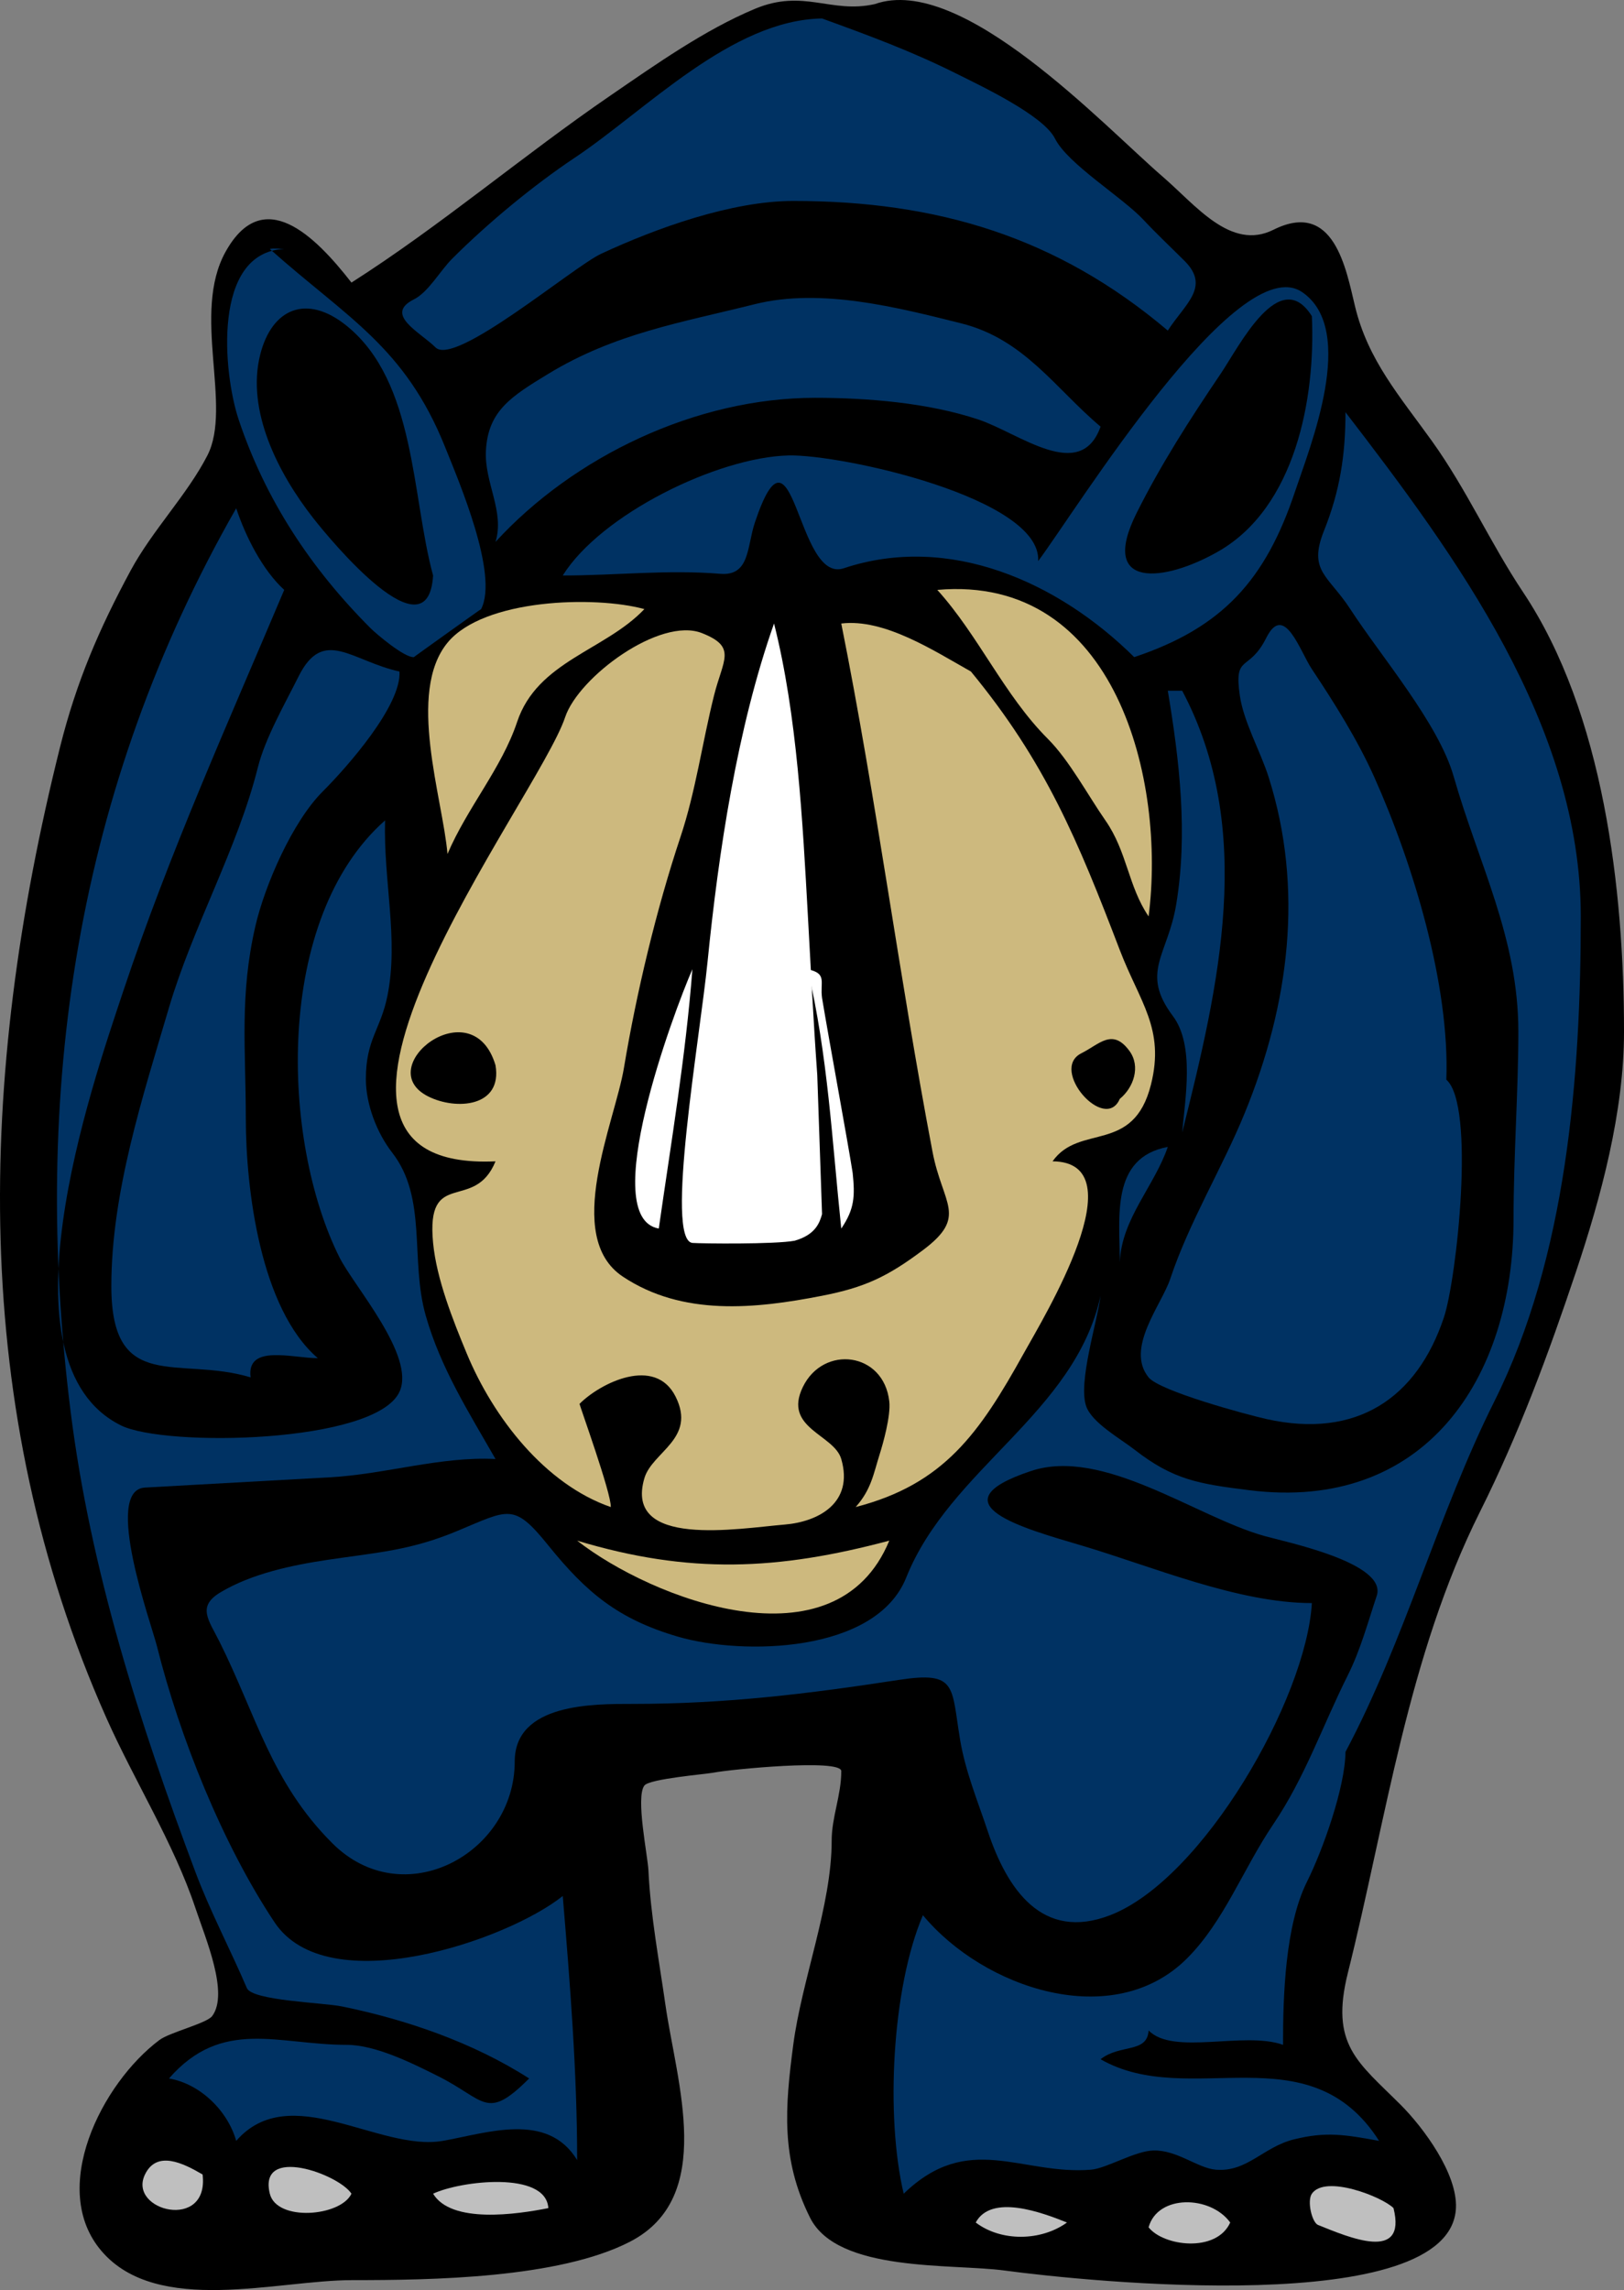 <?xml version="1.0"?><svg width="294.557" height="415.336" xmlns="http://www.w3.org/2000/svg">

 <rect width="100%" height="100%" fill="#808080" stroke="none"/>

 <g>
  <title>Layer 1</title>
  <g id="g3">
   <path fill="black" fill-rule="evenodd" clip-rule="evenodd" id="path5" d="m158.683,0.739c15.762,-5.588 41.445,22.027 52.26,31.352c5.923,5.107 12.301,13.446 20.032,9.58c11.019,-5.511 13.171,7.157 14.807,13.935c2.347,9.715 8.093,16.24 13.937,24.383c6.284,8.759 10.558,18.449 16.548,27.434c14.633,21.945 18.291,54.056 18.291,79.685c0,14.545 -4.175,30.01 -8.709,43.543c-4.995,14.906 -10.294,29.284 -17.421,43.544c-13.082,26.18 -16.98,55.73 -23.952,83.605c-3.268,13.071 1.784,16.153 9.581,23.95c4.113,4.113 10.313,12.479 10.018,18.723c-0.958,20.17 -67.449,13.268 -81.874,11.321c-9.564,-1.288 -30.285,0.398 -35.275,-9.58c-5.327,-10.656 -4.539,-20.015 -3.048,-31.351c1.555,-11.814 6.968,-25.278 6.968,-37.013c0,-4.319 1.743,-8.217 1.743,-12.628c0,-2.297 -20.285,-0.299 -23.136,0.271c-1.41,0.283 -11.627,1.107 -12.575,2.341c-1.624,2.115 0.604,12.674 0.735,15.433c0.387,8.134 1.927,16.262 3.078,24.324c2.018,14.125 9.194,34.922 -6.427,42.978c-12.93,6.669 -36.112,6.969 -50.418,6.969c-13.548,0 -35.276,6.503 -45.391,-5.228c-9.732,-11.285 -0.005,-30.477 10.452,-38.317c1.885,-1.413 8.587,-3.017 9.581,-4.354c3.063,-4.131 -1.197,-14.038 -3.049,-19.597c-3.896,-11.688 -11.081,-23.097 -16.113,-34.399c-25.06,-56.281 -23.375,-116.396 -8.437,-176.136c2.981,-11.922 7.106,-21.453 12.792,-32.005c3.947,-7.326 10.295,-13.795 13.936,-20.901c4.573,-8.924 -2.914,-25.758 3.293,-36.93c6.814,-12.265 16.2,-2.933 22.836,5.579c16.205,-10.324 30.97,-22.955 47.033,-33.964c8.125,-5.569 16.995,-11.853 26.129,-15.677c8.878,-3.715 13.784,0.939 21.775,-0.87"/>
   <path fill-rule="evenodd" clip-rule="evenodd" fill="#003263" id="path7" d="m48.939,45.154c13.958,12.468 24.493,17.683 31.807,35.964c2.46,6.147 9.744,23.078 6.516,29.352c0.041,-0.08 -12.244,8.713 -12.194,8.708c-1.695,0.148 -6.861,-4.247 -7.839,-5.225c-10.821,-10.823 -19.092,-23.306 -23.952,-37.883c-2.781,-8.341 -4.878,-30.331 8.274,-30.917c-0.76,0.001 -1.878,-0.189 -2.612,0.001"/>
   <path fill-rule="evenodd" clip-rule="evenodd" fill="#003263" id="path9" d="m205.717,119.179c-13.683,-13.56 -33.472,-22.519 -52.695,-16.111c-8.624,2.875 -9.014,-29.481 -16.113,-8.274c-1.455,4.349 -0.864,9.727 -6.292,9.274c-9.494,-0.791 -19.001,0.307 -28.547,0.307c6.928,-11.087 28.048,-21.447 40.937,-21.772c9.544,-0.241 45.966,7.727 45.291,19.16c6.791,-9.056 36.191,-56.805 47.904,-48.769c10.035,6.886 1.371,28.108 -1.308,36.141c-5.35,16.048 -13.159,24.707 -29.177,30.044"/>
   <path fill-rule="evenodd" clip-rule="evenodd" id="path11" d="m237.943,57.347c0.685,14.939 -3.002,34.684 -16.984,42.673c-9.791,5.594 -21.768,6.953 -14.807,-6.966c4.44,-8.877 9.663,-16.997 15.243,-25.257c3.392,-5.021 10.721,-19.773 16.548,-10.45"/>
   <path fill-rule="evenodd" clip-rule="evenodd" fill="#003263" id="path13" d="m199.619,77.376c-3.648,10.263 -14.743,1.182 -22.161,-1.29c-9.103,-3.034 -20.079,-3.936 -29.613,-3.936c-21.653,0 -43.807,10.679 -57.969,26.127c1.699,-5.521 -2.053,-10.759 -1.742,-16.547c0.389,-7.24 4.605,-9.847 11.323,-13.935c12.065,-7.339 24.078,-9.284 37.452,-12.628c11.998,-2.999 25.9,0.598 37.453,3.484c11.427,2.857 17.043,11.821 25.257,18.725"/>
   <path fill="black" fill-rule="evenodd" clip-rule="evenodd" id="path15" d="m78.553,104.374c-0.905,14.887 -18.342,-6.059 -21.775,-10.451c-6.297,-8.058 -12.149,-19.423 -9.581,-29.61c2.116,-8.392 8.447,-11.074 15.678,-5.225c12.587,10.181 11.751,30.892 15.678,45.286"/>
   <path fill-rule="evenodd" clip-rule="evenodd" fill="#003263" id="path17" d="m244.04,317.74c-0.051,6.391 -4.116,17.81 -6.968,23.514c-3.977,7.952 -4.375,20.801 -4.355,29.61c-7.034,-2.534 -19.952,1.989 -24.387,-2.614c-0.238,4.198 -5.175,2.423 -8.711,5.226c16.077,9.214 37.77,-5.183 50.52,14.805c-6.054,-1.098 -9.561,-1.747 -15.462,-0.271c-5.606,1.401 -8.468,5.97 -14.152,5.496c-3.302,-0.273 -6.987,-3.586 -11.324,-3.482c-3.371,0.078 -8.49,3.256 -11.322,3.482c-12.679,1.021 -22.191,-7.037 -33.969,4.354c-3.306,-13.948 -2.152,-37.283 3.485,-50.51c11.036,13.317 34.529,21.211 47.902,7.838c6.746,-6.744 10.093,-16.113 15.68,-24.385c5.742,-8.504 8.839,-17.676 13.499,-26.999c2.292,-4.585 3.607,-9.516 5.227,-14.369c1.999,-5.994 -16.563,-9.777 -20.469,-10.885c-12.457,-3.533 -29.192,-16.108 -42.243,-11.758c-17.8,5.935 -1.151,10.444 9.146,13.498c12.771,3.788 28.441,10.469 41.807,10.452c-1.013,17.34 -19.745,50.094 -36.581,56.607c-12.348,4.776 -18.71,-4.739 -22.21,-15.242c-1.831,-5.489 -4.055,-10.83 -5.016,-16.594c-1.618,-9.708 -0.492,-12.465 -11.099,-10.839c-16.451,2.524 -31.3,4.354 -48.257,4.354c-7.086,0 -21.421,-0.138 -21.421,10.449c0,16.721 -20.205,27.703 -33.098,14.807c-11.072,-11.073 -13.78,-23.201 -20.468,-36.576c-1.956,-3.912 -4.1,-6.338 0.177,-8.903c5.662,-3.396 12.973,-4.937 19.42,-5.901c8.936,-1.338 14.958,-1.661 23.517,-5.226c9.441,-3.935 10.27,-5.164 16.549,2.611c6.899,8.544 12.65,13.37 23.516,16.548c11.629,3.401 35.887,3.042 41.388,-10.709c7.934,-19.83 30.582,-29.746 35.258,-51.124c-0.59,4.734 -4.118,15.696 -2.612,20.031c1.048,3.018 6.211,5.888 8.711,7.838c7.118,5.554 11.71,6.253 20.903,7.402c31.723,3.964 47.903,-20.118 47.903,-49.205c0,-11.328 0.871,-23.244 0.871,-33.964c0,-16.991 -7.183,-30.36 -11.742,-46.318c-2.742,-9.597 -13.144,-21.704 -18.741,-30.32c-3.987,-6.135 -7.702,-6.873 -4.775,-14.191c2.904,-7.26 3.903,-13.757 3.903,-21.515c20.003,25.989 42.678,56.819 42.678,91.439c0,29.002 -2.545,61.703 -15.677,87.962c-10.198,20.39 -16.223,43.304 -27.001,63.577"/>
   <path fill-rule="evenodd" clip-rule="evenodd" fill="#003263" id="path19" d="m51.552,106.987c-10.201,24.149 -20.829,47.675 -29.194,72.767c-5.886,17.655 -23.147,67.471 -0.419,78.766c7.957,3.954 46.181,3.306 50.517,-6.095c2.986,-6.475 -8.265,-19.141 -10.887,-24.386c-10.608,-21.215 -11.883,-61.437 8.274,-79.25c-0.306,11.099 2.488,21.523 0.436,31.787c-1.234,6.171 -3.919,7.892 -3.919,15.116c0,4.578 1.992,9.776 4.759,13.335c6.461,8.308 3.211,19.473 6.112,29.624c2.716,9.505 7.754,17.407 12.645,25.966c-9.956,-0.513 -19.979,2.756 -29.989,3.312c-11.197,0.622 -22.396,1.242 -33.595,1.864c-7.65,0.427 1.173,24.762 2.18,28.788c4.1,16.396 11.894,35.911 21.339,50.077c9.621,14.424 42.152,3.295 52.26,-4.792c1.325,15.918 2.612,31.952 2.612,47.899c-5.396,-8.884 -16.415,-4.872 -24.387,-3.484c-11.514,2.008 -27.713,-11.19 -37.453,0c-1.547,-5.485 -6.55,-10.354 -12.193,-11.32c9.641,-11.046 19.822,-6.096 32.227,-6.096c5.241,0 11.88,3.325 16.549,5.661c8.66,4.329 8.755,8.228 16.548,0.435c-10.227,-6.558 -22.382,-10.703 -33.968,-13.064c-3.424,-0.697 -16.249,-1.042 -17.226,-3.321c-3.016,-7.034 -6.67,-13.947 -9.339,-21.063c-10.125,-26.994 -19.045,-54.814 -22.645,-83.604c-7.215,-57.691 1.012,-112.919 30.046,-163.727c1.69,5.094 4.759,11.201 8.71,14.805"/>
   <path fill-rule="evenodd" clip-rule="evenodd" fill="#cdb97e" id="path21" d="m208.33,166.206c-3.735,-5.505 -3.864,-11.714 -7.839,-17.417c-3.144,-4.509 -6.526,-10.879 -10.451,-14.805c-7.904,-7.901 -12.543,-18.705 -20.034,-26.997c32.492,-2.866 41.483,34.717 38.324,59.219"/>
   <path fill-rule="evenodd" clip-rule="evenodd" fill="#cdb97e" id="path23" d="m116.876,110.47c-7.15,7.53 -19.403,9.433 -23.082,20.466c-2.805,8.413 -9.036,15.515 -12.629,23.949c-0.865,-10.114 -7.435,-29.254 0,-38.319c6.564,-7.999 26.758,-8.558 35.711,-6.096"/>
   <path fill-rule="evenodd" clip-rule="evenodd" fill="#cdb97e" id="path25" d="m176.104,121.792c13.547,16.449 19.406,30.671 27,50.512c3.622,9.462 8.201,14.231 5.661,24.384c-3.183,12.729 -12.97,7.006 -17.854,13.935c15.562,0.141 -1.521,28.164 -5.228,34.834c-8.037,14.467 -14.454,23.73 -30.484,27.869c2.831,-3.182 3.224,-5.996 4.354,-9.58c0.577,-1.825 2.037,-6.915 1.742,-9.579c-0.997,-8.972 -11.941,-10.311 -15.678,-2.612c-3.646,7.51 5.664,8.563 6.969,13.063c2.296,7.928 -4.104,11.375 -10.259,11.886c-8.478,0.706 -29.196,4.351 -25.452,-8.401c1.412,-4.811 9.489,-7.15 5.661,-14.805c-3.711,-7.423 -13.617,-2.496 -17.419,1.307c-0.081,0.079 5.827,16.379 5.662,18.723c-11.878,-4.115 -21.271,-16.147 -26.13,-27.869c-2.505,-6.043 -5.467,-13.485 -6.096,-20.03c-1.325,-13.764 7.476,-5.404 11.322,-14.804c-44.97,2.042 7.621,-65.519 12.63,-80.557c2.418,-7.263 17.197,-18.253 24.822,-15.24c6.392,2.526 3.813,4.78 2.178,11.32c-2.124,8.495 -3.316,17.351 -6.081,25.644c-4.383,13.147 -7.983,28.254 -10.258,41.899c-1.635,9.812 -11.127,30.558 -0.21,37.835c10.842,7.226 24.021,5.854 36.146,3.482c7.695,-1.504 11.829,-3.427 18.292,-8.273c8.229,-6.173 3.577,-8.208 1.741,-17.853c-6.056,-31.808 -10.177,-63.941 -16.548,-95.797c7.83,-0.953 16.875,4.981 23.517,8.707"/>
   <path fill-rule="evenodd" clip-rule="evenodd" fill="#FFFFFF" id="path27" d="m149.102,220.201c-0.435,1.52 -1.139,3.718 -4.956,4.818c-3.519,0.679 -16.991,0.525 -18.561,0.406c-5.045,-0.579 1.372,-37.221 2.749,-51c1.998,-19.963 5.371,-42.357 12.058,-61.343c4.204,16.608 5.195,35.994 6.145,53.121c0.533,9.58 1,19.172 1.695,28.742"/>
   <path fill-rule="evenodd" clip-rule="evenodd" fill="#003263" id="path29" d="m262.331,195.816c5.322,4.626 1.878,36.168 -0.435,43.108c-4.885,14.648 -15.834,22.077 -32.145,18.451c-3.772,-0.837 -19.42,-5.09 -21.422,-7.565c-4.264,-5.273 2.359,-13.17 3.92,-17.853c3.452,-10.355 9.418,-20.078 13.5,-30.045c8.127,-19.845 10.76,-40.74 4.355,-60.962c-1.489,-4.699 -4.528,-9.983 -5.228,-14.806c-1.109,-7.662 1.63,-4.127 4.791,-10.45c3.266,-6.531 6.102,2.402 8.274,5.66c4.088,6.131 8.306,12.85 11.324,19.595c7.001,15.647 13.719,37.672 13.066,54.867"/>
   <path fill-rule="evenodd" clip-rule="evenodd" fill="#003263" id="path31" d="m72.456,121.792c0.372,6.148 -9.482,17.32 -13.936,21.772c-5.479,5.478 -10.482,16.973 -12.194,24.385c-2.9,12.562 -1.742,22.34 -1.742,34.835c0,12.912 2.66,34.599 13.065,43.544c-4.58,0 -12.986,-2.611 -12.194,3.482c-12.998,-3.955 -25.259,3.103 -25.259,-16.546c0,-16.995 5.686,-34.353 10.452,-50.512c4.344,-14.728 12.454,-28.907 16.114,-43.543c1.332,-5.327 4.908,-11.557 7.403,-16.547c4.509,-9.016 9.602,-2.771 18.291,-0.87"/>
   <path fill-rule="evenodd" clip-rule="evenodd" fill="#003263" id="path33" d="m214.425,125.275c13.334,25.214 6.687,53.382 0,80.121c0.507,-6.067 2.306,-15.795 -1.688,-21.119c-5.966,-7.956 -0.94,-11.004 0.593,-20.2c2.146,-12.893 0.619,-25.991 -1.517,-38.802c0.871,-0 1.741,-0 2.612,-0"/>
   <path fill-rule="evenodd" clip-rule="evenodd" fill="#FFFFFF" id="path35" d="m146.489,157.498"/>
   <path fill-rule="evenodd" clip-rule="evenodd" fill="#FFFFFF" id="path37" d="m146.489,166.206c0.872,0 1.743,0 2.613,0c-0.87,0 -1.741,0 -2.613,0"/>
   <path fill-rule="evenodd" clip-rule="evenodd" fill="#FFFFFF" id="path39" d="m125.585,169.69"/>
   <path fill-rule="evenodd" clip-rule="evenodd" fill="#FFFFFF" id="path41" d="m125.585,172.303"/>
   <path fill-rule="evenodd" clip-rule="evenodd" fill="#FFFFFF" id="path43" d="m149.102,181.011c1.416,8.495 4.635,25.863 5.552,31.716c0.431,4.209 0.352,6.521 -2.067,10.088c-1.678,-15.941 -2.423,-31.411 -6.099,-47.028c3.633,0.774 2.205,2.306 2.614,5.224"/>
   <path fill-rule="evenodd" clip-rule="evenodd" fill="#FFFFFF" id="path45" d="m119.489,222.814c-11.164,-1.915 2.63,-39.115 6.096,-47.028c-1.212,15.768 -3.859,31.372 -6.096,47.028"/>
   <path fill-rule="evenodd" clip-rule="evenodd" id="path47" d="m89.875,193.204c1.278,7.591 -7.148,8.183 -12.193,5.661c-10.516,-5.259 7.996,-19.743 12.193,-5.661"/>
   <path fill-rule="evenodd" clip-rule="evenodd" id="path49" d="m203.104,199.3c-2.702,6.232 -12.839,-5.34 -6.968,-8.273c3.28,-1.641 5.629,-4.623 8.71,-0.436c2.097,2.851 0.749,6.672 -1.742,8.709"/>
   <path fill-rule="evenodd" clip-rule="evenodd" fill="#003263" id="path51" d="m211.814,208.009c-2.455,7.161 -8.378,13.003 -8.71,20.901c0,-8.091 -1.719,-18.95 8.71,-20.901"/>
   <path fill-rule="evenodd" clip-rule="evenodd" id="path55" d="m129.07,220.201"/>
   <path fill-rule="evenodd" clip-rule="evenodd" id="path57" d="m125.585,222.814"/>
   <path fill-rule="evenodd" clip-rule="evenodd" fill="#FFFFFF" id="path59" d="m146.489,222.814"/>
   <path fill-rule="evenodd" clip-rule="evenodd" fill="#cdb97e" id="path61" d="m161.296,279.42c-9.715,23.539 -43.11,10.554 -56.615,0c20.383,6.139 36.415,5.382 56.615,0"/>
   <path fill-rule="evenodd" clip-rule="evenodd" fill="#BFBFBF" id="path63" d="m36.746,394.378c1.242,10.325 -13.652,6.619 -10.452,0c2.144,-4.437 6.907,-2.079 10.452,0"/>
   <path fill-rule="evenodd" clip-rule="evenodd" fill="#BFBFBF" id="path65" d="m63.746,397.86c-1.961,4.158 -13.559,5.105 -14.807,0c-2.167,-8.867 12.514,-3.548 14.807,0"/>
   <path fill-rule="evenodd" clip-rule="evenodd" fill="#BFBFBF" id="path67" d="m99.457,400.474c-5.738,1.148 -17.612,2.867 -20.903,-2.613c4.94,-2.338 20.467,-4.195 20.903,2.613"/>
   <path fill-rule="evenodd" clip-rule="evenodd" fill="#BFBFBF" id="path69" d="m252.75,400.474c2.473,9.899 -8.154,5.273 -13.677,3.063c-1.11,-0.442 -2.044,-4.356 -1.13,-5.677c2.43,-3.508 12.786,0.57 14.807,2.614"/>
   <path fill-rule="evenodd" clip-rule="evenodd" fill="#BFBFBF" id="path71" d="m223.136,403.086c-2.516,5.553 -12.118,4.298 -14.807,0.872c1.636,-5.977 11.187,-5.836 14.807,-0.872"/>
   <path fill-rule="evenodd" clip-rule="evenodd" fill="#BFBFBF" id="path73" d="m193.522,403.086c-4.646,3.376 -11.918,3.522 -16.547,0c2.829,-5.224 11.954,-1.854 16.547,0"/>
   <path fill-rule="evenodd" clip-rule="evenodd" fill="#003263" id="path75" d="m149.102,3.352c-16.461,0.265 -31.967,16.664 -44.856,25.256c-7.516,5.01 -15.799,11.878 -22.209,18.288c-2.232,2.232 -4.335,6.086 -6.968,7.402c-5.514,2.758 1.181,5.969 3.92,8.708c3.541,3.541 24.906,-14.583 30.048,-16.981c10.001,-4.665 23.722,-9.58 34.839,-9.58c26.077,0 47.854,6.515 67.938,23.513c3.084,-4.813 7.773,-7.899 3.048,-12.627c-2.567,-2.567 -5.1,-4.922 -7.402,-7.403c-3.874,-4.169 -13.789,-10.155 -16.114,-14.805c-2.107,-4.215 -13.479,-9.568 -17.854,-11.757c-8.188,-4.092 -15.82,-6.898 -24.39,-10.014"/>
  </g>
 </g>
</svg>